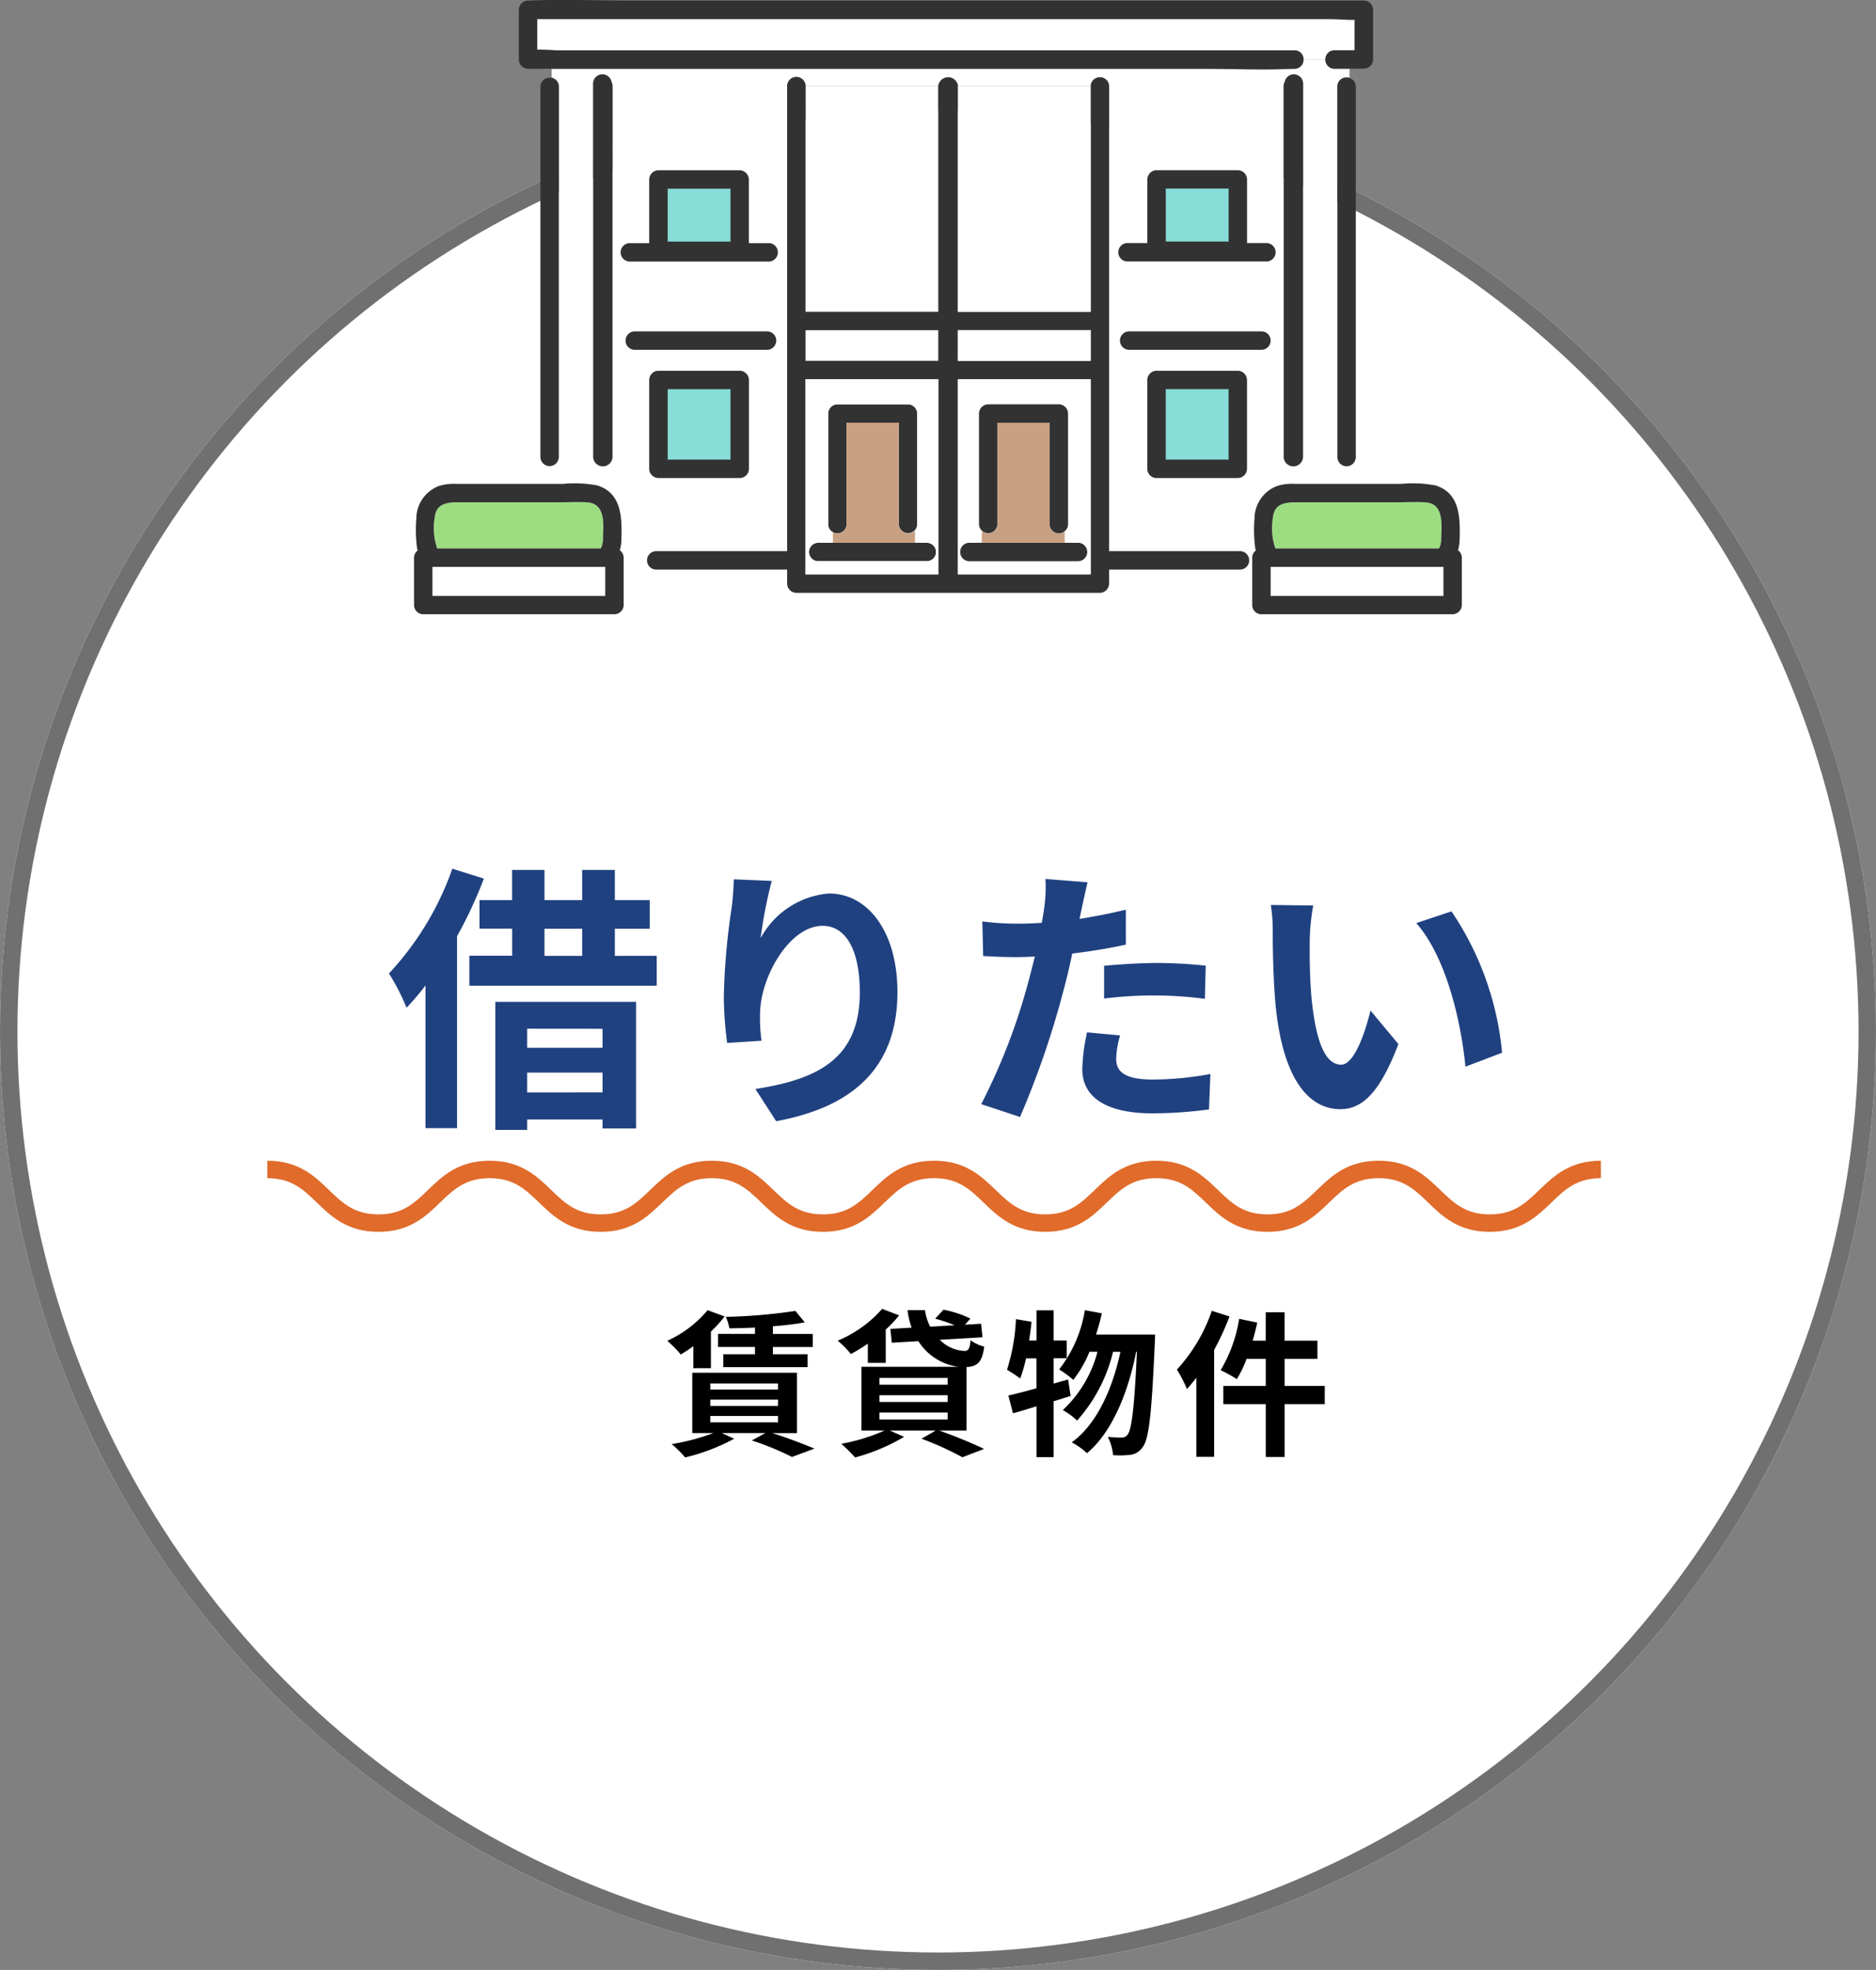 <svg xmlns="http://www.w3.org/2000/svg" width="107.49" height="112.818" viewBox="0 0 107.49 112.818">
  <rect x="0" y="0" width="107.49" height="112.818" fill="#808080" stroke="none"/>
  <g id="search2-sp" transform="translate(-133.255 -1986.726)">
    <g id="楕円形_335" data-name="楕円形 335" transform="translate(133.255 1992.055)" fill="#fff" stroke="#707070" stroke-width="1">
      <circle cx="53.745" cy="53.745" r="53.745" stroke="none"/>
      <circle cx="53.745" cy="53.745" r="53.245" fill="none"/>
    </g>
    <path id="パス_26801" data-name="パス 26801" d="M-28.656-13.5a17,17,0,0,1-3.632,6A12.053,12.053,0,0,1-31.28-5.536a14.7,14.7,0,0,0,1.088-1.28V1.36h1.808V-9.632a25.5,25.5,0,0,0,1.536-3.3Zm8.608,9.168v1.088h-4.32V-4.336Zm-4.32,3.648V-1.824h4.32V-.688Zm-1.824,2.144h1.824V.864h4.32v.512h1.92V-5.872h-8.064Zm2.816-11.52h2.16v1.552h-2.16Zm4.032,1.552v-1.552h2V-11.7h-2v-1.728h-1.872V-11.7h-2.16v-1.728h-1.856V-11.7H-27.1v1.632h1.872v1.552H-27.68V-6.8h10.736V-8.512Zm6.816-4.384c-.016.448-.048,1.088-.128,1.664A38.425,38.425,0,0,0-13.1-6.16a20.5,20.5,0,0,0,.192,2.64l1.968-.128a9.515,9.515,0,0,1-.08-1.68c.08-2.08,1.712-4.9,3.584-4.9,1.312,0,2.128,1.36,2.128,3.808,0,3.84-2.464,4.992-5.984,5.536L-10.1.96C-5.9.192-3.152-1.952-3.152-6.432c0-3.488-1.712-5.648-3.92-5.648a4.9,4.9,0,0,0-3.92,2.56,25.869,25.869,0,0,1,.64-3.28ZM8.688-6.064a23.279,23.279,0,0,1,3.056-.176,22.887,22.887,0,0,1,2.72.192l.048-1.9A27.509,27.509,0,0,0,11.728-8.1c-1.024,0-2.16.08-3.04.16Zm1.248-5.088c-.864.208-1.76.384-2.656.528l.128-.608c.08-.352.224-1.056.336-1.488l-2.416-.192a8.226,8.226,0,0,1-.064,1.6q-.048.384-.144.912c-.48.032-.944.048-1.408.048a15.6,15.6,0,0,1-2-.128L1.76-8.5c.56.032,1.152.064,1.92.064.32,0,.672-.016,1.04-.032-.112.448-.224.9-.336,1.312A34.935,34.935,0,0,1,1.648-.016L3.872.72A51.1,51.1,0,0,0,6.384-6.608c.176-.64.336-1.344.48-2.032,1.056-.128,2.128-.3,3.072-.512ZM7.712-4.128A10.875,10.875,0,0,0,7.44-2.016C7.44-.416,8.8.512,11.472.512A25.355,25.355,0,0,0,14.7.288l.08-2.032a18.369,18.369,0,0,1-3.3.32c-1.7,0-2.1-.512-2.1-1.2a5.482,5.482,0,0,1,.224-1.328Zm12.96-7.264-2.432-.032a9.183,9.183,0,0,1,.112,1.6c0,.976.032,2.816.176,4.272C18.976-1.3,20.5.272,22.224.272,23.5.272,24.5-.7,25.552-3.456l-1.6-1.92c-.3,1.248-.928,3.1-1.68,3.1-.992,0-1.472-1.552-1.7-3.84-.1-1.136-.112-2.336-.1-3.36A12.555,12.555,0,0,1,20.672-11.392Zm7.92.336-2.016.672C28.3-8.432,29.152-4.7,29.392-2.16l2.1-.8A17.269,17.269,0,0,0,28.592-11.056Z" transform="translate(187.828 2049.976)" fill="#204180"/>
    <path id="パス_26802" data-name="パス 26802" d="M-13.9-6.264H-16.02v.747H-13.9V-5.1h-1.818v.738h4.833V-5.1h-1.989v-.414h2.286v-.747h-2.286V-6.7c.666-.054,1.3-.126,1.827-.225l-.54-.657a30.978,30.978,0,0,1-3.987.342,2.642,2.642,0,0,1,.207.657c.468-.009.963-.018,1.467-.045ZM-17.433-4.3h1.008V-6.4a6.934,6.934,0,0,0,.783-.864l-.972-.36a6.52,6.52,0,0,1-2.313,1.755,6.345,6.345,0,0,1,.774.783,7.641,7.641,0,0,0,.72-.477Zm.972,2.736h3.879V-1.2h-3.879Zm0-.936h3.879v.36h-3.879Zm0-.927h3.879v.351h-3.879Zm4.968,2.844V-4.041h-6V-.585h1.206a12.219,12.219,0,0,1-2.385.63A6.916,6.916,0,0,1-17.9.81,11.5,11.5,0,0,0-15.093-.261L-15.8-.585h2.493l-.774.423a16.31,16.31,0,0,1,2.3.945l1.287-.477c-.585-.252-1.539-.612-2.412-.891Zm4.059-4.023h1.026V-6.516a6.4,6.4,0,0,0,.765-.81L-6.615-7.7A6.9,6.9,0,0,1-9.162-5.877a5.518,5.518,0,0,1,.756.765,10.454,10.454,0,0,0,.972-.594Zm.666,2.844h3.906v.4H-6.768Zm0-.99h3.906v.387H-6.768Zm0-.99h3.906v.387H-6.768ZM-1.782-.729V-4.365c.621-.036.9-.27,1.017-1.17A2.317,2.317,0,0,1-1.548-5.9c-.045.459-.108.6-.342.612a2.119,2.119,0,0,1-1.422-.639l2.448-.144-.081-.774-.927.054.315-.351A6.13,6.13,0,0,0-3.1-7.65l-.477.513a8.575,8.575,0,0,1,1.116.378l-1.4.081a2.976,2.976,0,0,1-.3-.945h-1a4.774,4.774,0,0,0,.234,1l-1.215.072.081.792,1.521-.09a3.216,3.216,0,0,0,2.3,1.467H-7.8V-.729H-6.48A10.568,10.568,0,0,1-8.955.027,10.855,10.855,0,0,1-8.163.81,11.152,11.152,0,0,0-5.355-.369l-.819-.36h2.628l-.81.468A17.746,17.746,0,0,1-2.016.8L-.774.324c-.612-.3-1.647-.729-2.565-1.053ZM4.041-3.654l-.828.234V-4.869H3.96V-5.886H3.213V-7.614H2.232v1.728H1.809c.054-.36.1-.711.135-1.071L1.053-7.11a11.249,11.249,0,0,1-.513,2.9,7.83,7.83,0,0,1,.756.5,8.179,8.179,0,0,0,.333-1.152h.6V-3.15c-.612.171-1.161.315-1.611.414L.882-1.719c.414-.108.864-.252,1.35-.4V.792h.981v-3.2c.333-.1.648-.207.972-.3Zm1.6-2.574c.126-.4.243-.8.333-1.215L5-7.623A7.449,7.449,0,0,1,3.528-4.23a6.107,6.107,0,0,1,.81.6,6.7,6.7,0,0,0,.927-1.611h.459A6.981,6.981,0,0,1,3.735-1.9a3.783,3.783,0,0,1,.819.6A9.1,9.1,0,0,0,6.615-5.238h.423c-.45,2.106-1.35,4.149-2.79,5.184a3.993,3.993,0,0,1,.873.621C6.57-.63,7.5-2.97,7.938-5.238h.045C7.839-2.007,7.677-.783,7.452-.5a.376.376,0,0,1-.333.171,7.3,7.3,0,0,1-.8-.036,2.992,2.992,0,0,1,.3,1.044A5.146,5.146,0,0,0,7.632.657a.986.986,0,0,0,.7-.468c.342-.45.5-1.917.675-5.931.009-.126.018-.486.018-.486Zm6.633-1.359a9.53,9.53,0,0,1-2,3.366,7.314,7.314,0,0,1,.576,1.116c.18-.2.36-.423.54-.648V.774h1.017v-6.12a15.246,15.246,0,0,0,.882-1.917Zm6.471,4.3h-2.3V-4.833h1.881V-5.877H16.443V-7.506h-1.08v1.629h-.747c.1-.342.189-.684.261-1.035l-1.035-.216A8.261,8.261,0,0,1,12.78-4.185a6.917,6.917,0,0,1,.927.513,6.351,6.351,0,0,0,.558-1.161h1.1v1.548h-2.43v1.044h2.43V.783h1.08V-2.241h2.3Z" transform="translate(190.414 2069.383)"/>
    <g id="グループ_8994" data-name="グループ 8994" transform="translate(156.98 1986.726)">
      <path id="パス_20800" data-name="パス 20800" d="M2146.3,428.819q-.024-.085-.04-.174a7.876,7.876,0,0,1-.037-1.638,2.009,2.009,0,0,1,1.264-1.87,2.806,2.806,0,0,1,1.033-.132h3.144v-1.028a.518.518,0,0,1-.7-.485V402.24a.518.518,0,0,1,.7-.485v-.522h-.874a.5.5,0,0,1-.509-.527h-1.248a.5.5,0,0,1-.509.527c-.025,0-.05,0-.075,0-1.77.078-3.561,0-5.332,0H2105.95v.509a.486.486,0,0,1,.41.5v21.252a.486.486,0,0,1-.41.5v1.016h.652a7.112,7.112,0,0,1,1.949.084c1.445.432,1.43,1.906,1.4,3.134a2.3,2.3,0,0,1-.091.583.531.531,0,0,1,.222.425v.275h1.344a.513.513,0,0,1,.5-.647h7.524V402.225a.528.528,0,0,1,1.055,0h7.605a.566.566,0,0,1,1.125,0h7.606a.528.528,0,0,1,1.055,0V428.86h7.524a.5.5,0,0,1,.508.555h.173v-.183A.528.528,0,0,1,2146.3,428.819Zm1.591-7.948V402.24a.52.52,0,0,1,.062-.254.529.529,0,0,1,1.049.08v21.426a.557.557,0,0,1-1.11,0Zm-38.454-16.009v18.63a.557.557,0,0,1-1.11,0V402.066a.529.529,0,0,1,1.049-.08.519.519,0,0,1,.061.254Zm7.814,19.283a.529.529,0,0,1-.527.527h-4.659a.535.535,0,0,1-.527-.527v-5.09a.535.535,0,0,1,.527-.527h4.659a.535.535,0,0,1,.527.527Zm1.061-6.817h-7.623a.528.528,0,0,1,0-1.055h7.623A.528.528,0,0,1,2118.313,417.328Zm.1-5.058h-8.005a.528.528,0,0,1,0-1.055h1.132v-3.646a.535.535,0,0,1,.527-.527h4.659a.535.535,0,0,1,.527.527v3.646h1.159A.528.528,0,0,1,2118.411,412.269Zm20.508-1.055h1.159v-3.646a.535.535,0,0,1,.527-.527h4.659a.535.535,0,0,1,.527.527v3.646h1.132a.528.528,0,0,1,0,1.055h-8.005A.528.528,0,0,1,2138.919,411.215Zm6.873,12.93a.535.535,0,0,1-.527.527h-4.659a.529.529,0,0,1-.527-.527v-5.09a.535.535,0,0,1,.527-.527h4.659a.535.535,0,0,1,.527.527Zm-6.775-6.817a.528.528,0,0,1,0-1.055h7.623a.528.528,0,0,1,0,1.055Z" transform="translate(-2098.066 -397.295)" fill="#fff"/>
      <path id="パス_20801" data-name="パス 20801" d="M2144.493,415.008v21.426a.557.557,0,0,0,1.11,0V415.182a.519.519,0,0,0-.062-.254A.529.529,0,0,0,2144.493,415.008Z" transform="translate(-2134.231 -410.237)" fill="#323232"/>
      <ellipse id="楕円形_321" data-name="楕円形 321" cx="2.549" cy="2.853" rx="2.549" ry="2.853" transform="translate(13.78 21.452)" fill="#87ddd7"/>
      <path id="パス_20802" data-name="パス 20802" d="M2197.053,689.556a.535.535,0,0,0-.527.527v5.09a.535.535,0,0,0,.527.527h4.659a.528.528,0,0,0,.527-.527v-5.09a.535.535,0,0,0-.527-.527Zm4.132,5.09h-3.6v-4.035h3.6Z" transform="translate(-2183.053 -668.323)" fill="#323232"/>
      <ellipse id="楕円形_322" data-name="楕円形 322" cx="2.549" cy="2.143" rx="2.549" ry="2.143" transform="translate(13.78 10.174)" fill="#87ddd7"/>
      <path id="パス_20803" data-name="パス 20803" d="M2176.747,503.4h-4.658a.535.535,0,0,0-.527.527v3.645h-1.132a.528.528,0,0,0,0,1.055h8a.528.528,0,0,0,0-1.055h-1.159v-3.645A.535.535,0,0,0,2176.747,503.4Zm-.527,4.085h-3.6v-3.03h3.6Z" transform="translate(-2158.089 -493.648)" fill="#323232"/>
      <path id="パス_20804" data-name="パス 20804" d="M2182.658,653.007h-7.623a.528.528,0,0,0,0,1.055h7.623A.528.528,0,0,0,2182.658,653.007Z" transform="translate(-2162.411 -634.029)" fill="#323232"/>
      <path id="パス_20805" data-name="パス 20805" d="M2341.719,438.255h7.606V425.328h-7.606v12.927Z" transform="translate(-2319.288 -420.398)" fill="#fff"/>
      <path id="パス_20806" data-name="パス 20806" d="M2349.325,653.68v-1.753h-7.606v1.753Z" transform="translate(-2319.288 -633.016)" fill="#fff"/>
      <path id="パス_20807" data-name="パス 20807" d="M2363.78,727.595v-5.828h2.994v5.828a.528.528,0,0,0,1.054,0v-6.355a.535.535,0,0,0-.527-.527h-4.049a.535.535,0,0,0-.527.527v6.355A.528.528,0,0,0,2363.78,727.595Z" transform="translate(-2338.998 -697.557)" fill="#323232"/>
      <path id="パス_20808" data-name="パス 20808" d="M2345.351,850.285h6.27a.528.528,0,0,0,0-1.055h-6.27A.528.528,0,0,0,2345.351,850.285Z" transform="translate(-2322.218 -818.145)" fill="#323232"/>
      <path id="パス_20809" data-name="パス 20809" d="M2095.509,417.826v21.252a.528.528,0,0,0,1.054,0V417.826A.528.528,0,0,0,2095.509,417.826Z" transform="translate(-2088.27 -412.881)" fill="#323232"/>
      <path id="パス_20810" data-name="パス 20810" d="M2138.214,364.889h1.17v-1.752c-.474.015-.979-.041-1.428-.041h-45.411v1.754c.421-.009.867.039,1.263.039h42.139a.5.5,0,0,1,.51.527h1.248A.5.5,0,0,1,2138.214,364.889Z" transform="translate(-2085.488 -362.005)" fill="#fff"/>
      <path id="パス_20811" data-name="パス 20811" d="M2075.98,349.359H2114.5c1.771,0,3.563.078,5.333,0,.025,0,.05,0,.075,0a.528.528,0,0,0,0-1.055h-42.139c-.4,0-.843-.049-1.264-.039v-1.754h45.411c.449,0,.954.056,1.428.041V348.3h-1.17a.528.528,0,0,0,0,1.055h1.7a.535.535,0,0,0,.527-.527v-2.848a.535.535,0,0,0-.527-.527h-42c-1.931,0-3.882-.081-5.812,0-.027,0-.055,0-.083,0a.535.535,0,0,0-.527.527v2.848A.535.535,0,0,0,2075.98,349.359Z" transform="translate(-2069.451 -345.421)" fill="#323232"/>
      <path id="パス_20812" data-name="パス 20812" d="M2784.6,814.088a1.141,1.141,0,0,0,.127-.536c.016-.806.192-2.047-.936-2.108-.533-.029-1.076,0-1.609,0h-5.53c-.651,0-1.466-.042-1.561.833a3.563,3.563,0,0,0,.137,1.812h9.373Z" transform="translate(-2725.874 -782.678)" fill="#9cdd81"/>
      <path id="パス_20813" data-name="パス 20813" d="M2783.571,873.248v-1.662h-9.9v1.662h9.9Z" transform="translate(-2724.587 -839.122)" fill="#fff"/>
      <path id="パス_20814" data-name="パス 20814" d="M2768.366,797.963a2.316,2.316,0,0,0,.091-.583c.034-1.228.05-2.7-1.4-3.134a7.109,7.109,0,0,0-1.949-.084H2759a2.806,2.806,0,0,0-1.033.132,2.009,2.009,0,0,0-1.264,1.87,7.892,7.892,0,0,0,.037,1.638c.011.059.024.117.04.174a.528.528,0,0,0-.208.413V801.1a.528.528,0,0,0,.527.527h10.957a.535.535,0,0,0,.527-.527v-2.716A.531.531,0,0,0,2768.366,797.963Zm-10.6-1.914c.1-.875.91-.833,1.561-.833h5.53c.533,0,1.076-.029,1.609,0,1.127.061.952,1.3.936,2.108a1.141,1.141,0,0,1-.126.536H2757.9A3.565,3.565,0,0,1,2757.767,796.049Zm-.136,2.866h9.9v1.662h-9.9Z" transform="translate(-2708.549 -766.45)" fill="#323232"/>
      <path id="パス_20815" data-name="パス 20815" d="M2006.2,814.088a1.143,1.143,0,0,0,.126-.536c.016-.806.192-2.047-.936-2.108-.533-.029-1.076,0-1.609,0h-5.53c-.651,0-1.466-.042-1.561.833a3.562,3.562,0,0,0,.136,1.812h9.373Z" transform="translate(-1995.498 -782.678)" fill="#9cdd81"/>
      <path id="パス_20816" data-name="パス 20816" d="M2005.167,873.248v-1.662h-9.9v1.662h9.9Z" transform="translate(-1994.21 -839.122)" fill="#fff"/>
      <path id="パス_20817" data-name="パス 20817" d="M1989.963,797.963a2.294,2.294,0,0,0,.091-.583c.034-1.228.05-2.7-1.4-3.134a7.112,7.112,0,0,0-1.949-.084H1980.6a2.8,2.8,0,0,0-1.033.132,2.009,2.009,0,0,0-1.264,1.87,7.909,7.909,0,0,0,.037,1.638c.011.059.024.117.04.174a.528.528,0,0,0-.208.413V801.1a.528.528,0,0,0,.527.527h10.957a.535.535,0,0,0,.527-.527v-2.716A.531.531,0,0,0,1989.963,797.963Zm-10.6-1.914c.1-.875.91-.833,1.561-.833h5.53c.533,0,1.076-.029,1.609,0,1.128.061.952,1.3.936,2.108a1.147,1.147,0,0,1-.126.536H1979.5A3.562,3.562,0,0,1,1979.364,796.049Zm-.136,2.866h9.9v1.662h-9.9Z" transform="translate(-1978.174 -766.45)" fill="#323232"/>
      <path id="パス_20818" data-name="パス 20818" d="M2228.432,444.217h-7.523V417.582a.528.528,0,0,0-1.055,0v12.927h-7.606V417.582a.566.566,0,0,0-1.125,0v12.927h-7.606V417.582a.527.527,0,0,0-1.054,0v26.635h-7.524a.528.528,0,0,0,0,1.055h7.524v.805a.535.535,0,0,0,.527.527h8.66c.012,0,.024,0,.036,0s.023,0,.036,0h8.66a.535.535,0,0,0,.527-.527v-.805h7.523A.528.528,0,0,0,2228.432,444.217Zm-24.915-7.778v-2.068h7.606V445.55h-7.606Zm8.731,0v-2.068h7.606V445.55h-7.606Zm7.606-4.876v1.753h-7.606v-1.753Zm-8.731,0v1.753h-7.606v-1.753Z" transform="translate(-2181.087 -412.652)" fill="#323232"/>
      <path id="パス_20819" data-name="パス 20819" d="M2785.79,414.929a.52.52,0,0,0-.062.254v21.252a.557.557,0,0,0,1.11,0V415.009A.529.529,0,0,0,2785.79,414.929Z" transform="translate(-2735.902 -410.237)" fill="#323232"/>
      <ellipse id="楕円形_323" data-name="楕円形 323" cx="2.549" cy="2.853" rx="2.549" ry="2.853" transform="translate(42.321 21.452)" fill="#87ddd7"/>
      <path id="パス_20820" data-name="パス 20820" d="M2659.618,689.556a.535.535,0,0,0-.527.527v5.09a.529.529,0,0,0,.527.527h4.658a.535.535,0,0,0,.528-.527v-5.09a.535.535,0,0,0-.528-.527Zm4.131,1.054v4.035h-3.6v-4.035Z" transform="translate(-2617.079 -668.323)" fill="#323232"/>
      <ellipse id="楕円形_324" data-name="楕円形 324" cx="2.549" cy="2.143" rx="2.549" ry="2.143" transform="translate(42.321 10.174)" fill="#87ddd7"/>
      <path id="パス_20821" data-name="パス 20821" d="M2640.558,507.568h-1.132v-3.645a.535.535,0,0,0-.527-.527h-4.659a.535.535,0,0,0-.527.527v3.645h-1.159a.528.528,0,0,0,0,1.055h8.005A.528.528,0,0,0,2640.558,507.568Zm-2.187-.088h-3.6v-3.03h3.6Z" transform="translate(-2591.699 -493.648)" fill="#323232"/>
      <path id="パス_20822" data-name="パス 20822" d="M2641.764,653.007h-7.623a.528.528,0,0,0,0,1.055h7.623A.528.528,0,0,0,2641.764,653.007Z" transform="translate(-2593.19 -634.029)" fill="#323232"/>
      <path id="パス_20823" data-name="パス 20823" d="M2483.229,438.255h7.605V425.328h-7.605v12.927Z" transform="translate(-2452.067 -420.398)" fill="#fff"/>
      <path id="パス_20824" data-name="パス 20824" d="M2490.834,653.68v-1.753h-7.605v1.753Z" transform="translate(-2452.067 -633.016)" fill="#fff"/>
      <g id="グループ_8851" data-name="グループ 8851" transform="translate(22.431 21.719)">
        <path id="パス_20825" data-name="パス 20825" d="M2371.748,743.968a.545.545,0,0,1-.924-.215.6.6,0,0,1-.012-.121V737.8h-2.994v5.828a.578.578,0,0,1-.012.121.537.537,0,0,1-.777.327v.6h4.719Z" transform="translate(-2365.467 -735.313)" fill="#c8a082"/>
        <path id="パス_20826" data-name="パス 20826" d="M2341.72,697.437v11.179h7.606V697.437Zm6.971,10.42h-6.269a.528.528,0,0,1,0-1.055h.86v-.6a.478.478,0,0,1-.266-.448V699.4a.535.535,0,0,1,.527-.527h4.049a.535.535,0,0,1,.527.527v6.355a.5.5,0,0,1-.118.336v.711h.69A.528.528,0,0,1,2348.691,707.857Z" transform="translate(-2341.72 -697.437)" fill="#fff"/>
        <path id="パス_20827" data-name="パス 20827" d="M2483.229,697.437v11.179h7.605V697.437Zm6.9,10.42h-6.269a.528.528,0,0,1,0-1.055h.73v-.671a.485.485,0,0,1-.159-.376V699.4a.535.535,0,0,1,.527-.527h4.049a.535.535,0,0,1,.527.527v6.355a.535.535,0,0,1-.046.224.457.457,0,0,1-.151.182v.641h.791A.528.528,0,0,1,2490.132,707.857Z" transform="translate(-2474.498 -697.437)" fill="#fff"/>
        <path id="パス_20828" data-name="パス 20828" d="M2510.1,744.038a.556.556,0,0,1-.811-.182.535.535,0,0,1-.046-.224V737.8h-2.994v5.828a.531.531,0,0,1-.046.224.557.557,0,0,1-.85.152v.671h4.748Z" transform="translate(-2495.253 -735.313)" fill="#c8a082"/>
      </g>
      <path id="パス_20829" data-name="パス 20829" d="M2503.833,727.595v-5.828h2.994v5.828a.528.528,0,0,0,1.055,0v-6.355a.535.535,0,0,0-.527-.527h-4.049a.535.535,0,0,0-.527.527v6.355A.528.528,0,0,0,2503.833,727.595Z" transform="translate(-2470.41 -697.557)" fill="#323232"/>
      <path id="パス_20830" data-name="パス 20830" d="M2492.033,850.285a.528.528,0,0,0,0-1.055h-6.269a.528.528,0,0,0,0,1.055Z" transform="translate(-2453.968 -818.145)" fill="#323232"/>
      <path id="パス_20831" data-name="パス 20831" d="M2835.614,417.826v21.252a.528.528,0,0,0,1.055,0V417.826A.528.528,0,0,0,2835.614,417.826Z" transform="translate(-2782.71 -412.881)" fill="#323232"/>
    </g>
    <path id="パス_22027" data-name="パス 22027" d="M3899.356,153.729c3.184,0,3.184,3.073,6.367,3.073s3.184-3.073,6.367-3.073,3.183,3.073,6.365,3.073,3.184-3.073,6.367-3.073,3.185,3.073,6.369,3.073,3.183-3.073,6.367-3.073,3.183,3.073,6.367,3.073,3.184-3.073,6.368-3.073,3.184,3.073,6.369,3.073,3.184-3.073,6.368-3.073,3.184,3.073,6.368,3.073,3.185-3.073,6.369-3.073" transform="translate(-3750.783 1899.971)" fill="none" stroke="#e06b2b" stroke-miterlimit="10" stroke-width="1"/>
  </g>
</svg>
